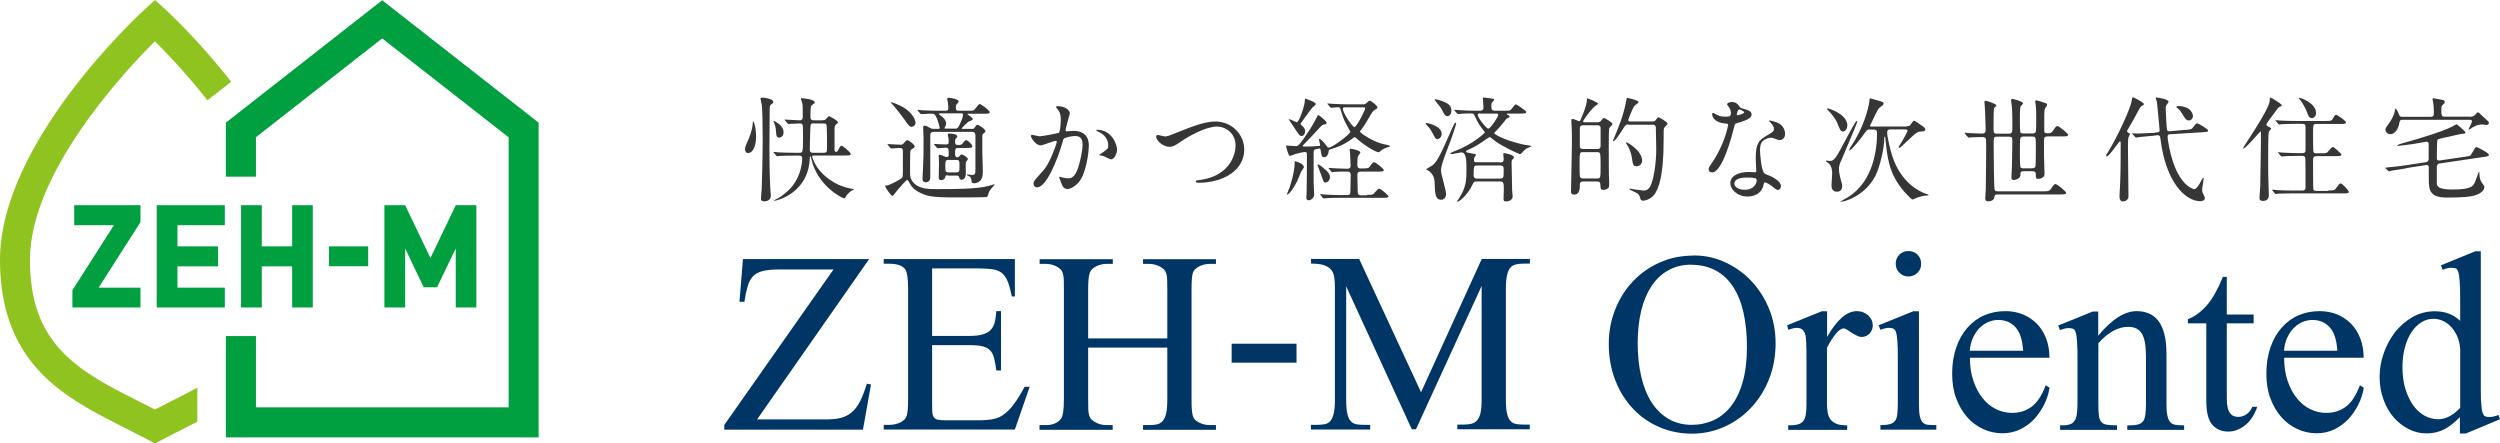 <svg width="530" height="94" viewBox="0 0 530 94" fill="none" xmlns="http://www.w3.org/2000/svg">
<g clip-path="url(#clip0_1124_4808)">
<path d="M36.083 85.167C35.011 85.69 33.938 86.24 32.838 86.818C31.71 86.24 30.583 85.662 29.483 85.112C23.267 81.975 17.382 79.003 13.146 74.518C8.498 69.647 6.353 63.456 6.353 55.09C6.353 36.681 26.182 15.382 32.838 8.751C35.313 11.2 39.576 15.658 43.976 21.271L49.009 17.336C42.134 8.53 35.588 2.477 35.011 1.954L32.865 0L30.72 1.954C29.455 3.109 0 30.242 0 55.09C0 65.052 2.805 72.867 8.553 78.92C13.559 84.204 20.214 87.561 26.65 90.808C28.218 91.606 29.813 92.404 31.38 93.23L32.865 94.028L34.351 93.23C35.863 92.431 37.431 91.633 38.971 90.863C39.934 90.395 40.869 89.9 41.831 89.405V82.195C39.989 83.186 38.063 84.176 36.083 85.167Z" fill="#8FC31F"/>
<path d="M81.021 0.055L47.881 26.004V37.451H54.261V29.086L81.021 8.145L107.836 29.113V86.35H54.261V71.243H47.881V92.734H114.189V26.004L81.021 0.055Z" fill="#00A040"/>
<path d="M29.785 43.505H15.731V47.743H24.146L15.346 61.529V65.189H29.785V60.979H20.901L20.929 60.952L29.785 47.083V43.505Z" fill="#00A040"/>
<path d="M61.936 43.505V52.228H55.5V43.505H51.1V65.189H55.5V56.466H61.936V65.189H66.308V43.505H61.936Z" fill="#00A040"/>
<path d="M47.661 47.743V43.505H33.223V65.189H47.661V60.979H37.623V56.466H46.231V52.228H37.623V47.743H47.661Z" fill="#00A040"/>
<path d="M78.052 52.228H69.746V56.438H78.052V52.228Z" fill="#00A040"/>
<path d="M96.617 43.505L91.254 54.705L85.891 43.505H81.49V65.189H85.891V52.669L89.823 60.897H92.656L96.617 52.669V65.189H100.989V43.505H96.617Z" fill="#00A040"/>
<path d="M184.24 54.953L160.505 88.909H175.329C176.456 88.909 177.474 88.799 178.299 88.579C179.152 88.359 179.894 87.974 180.554 87.423C181.214 86.873 181.792 86.103 182.314 85.112C182.809 84.121 183.305 82.883 183.772 81.342L184.652 81.507L182.947 91.083H153.547V90.093L176.704 57.127H165.18C163.723 57.127 162.568 57.236 161.688 57.457C160.808 57.677 160.12 58.062 159.625 58.585C159.13 59.108 158.745 59.823 158.497 60.704C158.25 61.584 158.002 62.685 157.81 63.978H156.765L157.507 54.925H184.212L184.24 54.953Z" fill="#003666"/>
<path d="M197.606 56.934V71.215H205.527C206.682 71.215 207.644 71.105 208.36 70.885C209.075 70.665 209.625 70.362 210.037 69.922C210.45 69.482 210.725 68.959 210.89 68.299C211.055 67.638 211.165 66.84 211.22 65.96H212.21V78.535H211.22C211.082 77.49 210.945 76.636 210.752 75.948C210.587 75.26 210.312 74.71 209.927 74.297C209.542 73.885 209.02 73.609 208.305 73.417C207.617 73.252 206.682 73.169 205.527 73.169H197.606V85.084C197.606 85.992 197.606 86.708 197.634 87.231C197.661 87.754 197.771 88.166 197.964 88.441C198.156 88.717 198.431 88.909 198.844 88.992C199.229 89.074 199.834 89.102 200.604 89.102H206.737C207.782 89.102 208.635 89.102 209.35 89.019C210.065 88.964 210.67 88.854 211.192 88.689C211.715 88.524 212.155 88.304 212.567 88.029C212.952 87.754 213.392 87.396 213.833 86.983C214.878 85.937 216.005 84.286 217.215 82.002H218.288L215.153 91.056H187.348V90.065H188.613C188.943 90.065 189.3 90.037 189.685 89.955C190.043 89.872 190.4 89.762 190.73 89.625C191.06 89.487 191.363 89.294 191.638 89.047C191.913 88.799 192.078 88.524 192.188 88.221C192.408 87.643 192.518 86.46 192.518 84.727V61.254C192.518 58.943 192.298 57.539 191.831 56.989C191.198 56.273 190.125 55.916 188.613 55.916H187.348V54.925H215.153V62.85H214.52C214.245 61.557 213.97 60.511 213.668 59.741C213.365 58.97 212.952 58.365 212.457 57.925C211.962 57.512 211.302 57.236 210.532 57.099C209.762 56.989 208.745 56.906 207.534 56.906H197.634L197.606 56.934Z" fill="#003666"/>
<path d="M230.69 71.738H247.467V61.392C247.467 60.539 247.467 59.851 247.439 59.3C247.439 58.75 247.357 58.31 247.247 57.98C247.137 57.649 246.999 57.374 246.779 57.154C246.559 56.934 246.312 56.769 246.009 56.576C245.267 56.163 244.469 55.943 243.589 55.943H242.324V54.953H257.78V55.943H256.515C256.185 55.943 255.8 55.971 255.415 56.053C255.03 56.136 254.673 56.246 254.343 56.411C254.012 56.576 253.71 56.769 253.435 57.017C253.16 57.264 252.995 57.539 252.885 57.842C252.692 58.392 252.61 59.576 252.61 61.392V84.699C252.61 85.552 252.61 86.24 252.665 86.763C252.692 87.286 252.775 87.726 252.857 88.084C252.94 88.414 253.077 88.689 253.27 88.909C253.462 89.129 253.71 89.295 254.04 89.487C254.783 89.9 255.608 90.12 256.515 90.12H257.78V91.111H242.324V90.12H243.589C244.194 90.12 244.744 90.065 245.212 89.983C245.679 89.9 246.092 89.652 246.449 89.295C246.779 88.937 247.054 88.386 247.219 87.671C247.384 86.956 247.467 85.965 247.467 84.699V73.692H230.69V84.699C230.69 85.552 230.69 86.24 230.718 86.763C230.718 87.286 230.8 87.726 230.91 88.084C231.02 88.414 231.158 88.689 231.378 88.909C231.598 89.129 231.845 89.295 232.148 89.487C232.891 89.9 233.688 90.12 234.568 90.12H235.888V91.111H220.377V90.12H221.697C223.155 90.12 224.227 89.68 224.915 88.799C225.327 88.276 225.547 86.9 225.547 84.699V61.392C225.547 60.511 225.547 59.796 225.52 59.273C225.492 58.75 225.437 58.282 225.327 57.952C225.217 57.622 225.08 57.347 224.887 57.154C224.695 56.961 224.447 56.769 224.145 56.576C223.402 56.163 222.605 55.943 221.725 55.943H220.404V54.953H235.916V55.943H234.596C234.266 55.943 233.936 55.971 233.551 56.053C233.166 56.136 232.808 56.246 232.478 56.411C232.148 56.576 231.845 56.769 231.57 57.017C231.295 57.264 231.13 57.539 231.02 57.842C230.8 58.475 230.69 59.658 230.69 61.392V71.738Z" fill="#003666"/>
<path d="M261.109 72.867H274.861V76.884H261.109V72.867Z" fill="#003666"/>
<path d="M299.337 91.083L285.393 60.704V84.837C285.393 86.075 285.475 87.066 285.64 87.753C285.805 88.441 286.053 88.992 286.383 89.322C286.713 89.652 287.125 89.872 287.593 89.955C288.061 90.037 288.611 90.065 289.216 90.065H290.481V91.055H277.912V90.065H279.177C279.81 90.065 280.36 90.01 280.855 89.927C281.322 89.845 281.735 89.597 282.037 89.239C282.34 88.882 282.588 88.359 282.753 87.643C282.918 86.955 283 85.992 283 84.809V61.199C283 60.346 282.973 59.603 282.89 58.943C282.808 58.282 282.615 57.732 282.285 57.291C281.955 56.851 281.46 56.493 280.772 56.246C280.085 55.998 279.15 55.888 277.94 55.888V54.898H288.143L301.262 83.158L314.133 54.898H324.336V55.888H323.099C322.439 55.888 321.861 55.943 321.394 56.053C320.926 56.163 320.513 56.383 320.211 56.741C319.881 57.099 319.661 57.622 319.496 58.337C319.331 59.053 319.248 59.988 319.248 61.172V84.781C319.248 86.02 319.331 87.01 319.496 87.698C319.661 88.386 319.908 88.937 320.238 89.267C320.568 89.597 320.981 89.817 321.448 89.9C321.916 89.982 322.466 90.01 323.071 90.01H324.309V91.001H308.962V90.01H310.228C310.86 90.01 311.41 89.955 311.905 89.845C312.373 89.735 312.785 89.515 313.115 89.157C313.445 88.799 313.693 88.276 313.858 87.588C314.023 86.9 314.105 85.965 314.105 84.754V60.621L300.189 91.001H299.282L299.337 91.083Z" fill="#003666"/>
<path d="M359.1 54.154C361.41 54.154 363.611 54.622 365.701 55.586C367.791 56.549 369.634 57.842 371.229 59.52C372.824 61.199 374.089 63.153 375.024 65.437C375.959 67.693 376.427 70.17 376.427 72.811C376.427 75.453 375.959 78.067 375.024 80.406C374.089 82.745 372.824 84.754 371.201 86.46C369.606 88.166 367.708 89.515 365.563 90.478C363.418 91.441 361.108 91.936 358.66 91.936C356.212 91.936 353.902 91.468 351.757 90.533C349.612 89.597 347.742 88.304 346.174 86.625C344.606 84.947 343.341 82.938 342.434 80.599C341.526 78.26 341.059 75.701 341.059 72.894C341.059 70.307 341.526 67.858 342.434 65.574C343.341 63.29 344.606 61.309 346.202 59.63C347.797 57.952 349.694 56.604 351.895 55.641C354.095 54.65 356.487 54.182 359.1 54.182V54.154ZM358.578 56.108C356.763 56.108 355.14 56.493 353.71 57.291C352.28 58.062 351.097 59.19 350.134 60.621C349.172 62.08 348.429 63.813 347.934 65.877C347.439 67.941 347.192 70.252 347.192 72.811C347.192 75.371 347.439 77.682 347.934 79.801C348.429 81.92 349.144 83.736 350.107 85.249C351.069 86.763 352.28 87.946 353.71 88.799C355.14 89.625 356.79 90.065 358.633 90.065C360.31 90.065 361.85 89.735 363.253 89.102C364.656 88.469 365.893 87.478 366.966 86.13C368.011 84.782 368.864 83.076 369.441 81.012C370.046 78.92 370.349 76.444 370.349 73.554C370.349 70.83 370.101 68.381 369.606 66.207C369.111 64.061 368.369 62.217 367.378 60.731C366.388 59.245 365.151 58.09 363.693 57.319C362.236 56.549 360.53 56.136 358.578 56.136V56.108Z" fill="#003666"/>
<path d="M387.346 65.96V71.436C389.408 67.776 391.526 65.96 393.671 65.96C394.139 65.96 394.579 66.042 394.991 66.207C395.404 66.373 395.762 66.593 396.064 66.868C396.367 67.143 396.614 67.473 396.779 67.831C396.944 68.189 397.027 68.574 397.027 68.959C397.027 69.647 396.807 70.225 396.339 70.72C395.872 71.188 395.321 71.436 394.689 71.436C394.386 71.436 394.056 71.353 393.671 71.16C393.286 70.968 392.901 70.775 392.544 70.528C392.186 70.28 391.856 70.087 391.554 69.895C391.251 69.702 391.031 69.62 390.866 69.62C390.399 69.62 389.821 70.005 389.188 70.775C388.556 71.546 387.923 72.536 387.318 73.72V85.442C387.318 86.158 387.373 86.818 387.456 87.396C387.538 87.974 387.731 88.469 388.033 88.882C388.336 89.295 388.748 89.597 389.326 89.845C389.903 90.093 390.646 90.175 391.609 90.175V91.138H379.095V90.175C379.893 90.175 380.525 90.12 381.02 90.01C381.515 89.9 381.9 89.68 382.203 89.377C382.505 89.047 382.698 88.607 382.808 88.001C382.918 87.396 382.973 86.625 382.973 85.635V76.169C382.973 74.738 382.973 73.61 382.918 72.784C382.89 71.959 382.835 71.408 382.78 71.106C382.505 70.032 381.928 69.51 380.993 69.51C380.69 69.51 380.415 69.537 380.113 69.62C379.81 69.675 379.48 69.785 379.123 69.922L378.875 68.959L386.218 65.987H387.346V65.96Z" fill="#003666"/>
<path d="M406.817 65.96V85.552C406.817 86.708 406.872 87.616 407.009 88.249C407.147 88.882 407.367 89.322 407.67 89.597C407.972 89.872 408.357 90.037 408.825 90.065C409.292 90.093 409.842 90.12 410.502 90.12V91.083H398.649V90.12C399.474 90.12 400.134 90.065 400.601 89.927C401.096 89.817 401.481 89.57 401.729 89.24C402.004 88.909 402.169 88.414 402.224 87.836C402.279 87.231 402.334 86.488 402.334 85.552V76.169C402.334 74.628 402.334 73.417 402.252 72.509C402.197 71.601 402.114 70.94 401.977 70.5C401.839 70.06 401.646 69.785 401.399 69.674C401.151 69.564 400.821 69.509 400.436 69.509C400.161 69.509 399.886 69.537 399.611 69.62C399.336 69.674 399.006 69.785 398.649 69.922L398.264 68.959L405.607 65.987H406.789L406.817 65.96ZM404.589 53.219C405.359 53.219 405.992 53.467 406.514 53.989C407.037 54.512 407.284 55.145 407.284 55.916C407.284 56.686 407.037 57.292 406.514 57.814C405.992 58.337 405.359 58.612 404.589 58.612C403.819 58.612 403.187 58.337 402.664 57.814C402.142 57.292 401.894 56.659 401.894 55.916C401.894 55.173 402.142 54.512 402.664 53.989C403.187 53.467 403.819 53.219 404.589 53.219Z" fill="#003666"/>
<path d="M417.625 75.866C417.625 77.71 417.873 79.333 418.368 80.764C418.863 82.195 419.495 83.406 420.321 84.424C421.118 85.442 422.081 86.213 423.153 86.736C424.226 87.258 425.353 87.534 426.564 87.534C428.159 87.534 429.534 87.093 430.716 86.213C431.899 85.332 432.889 83.819 433.687 81.672L434.512 82.195C434.319 83.378 433.962 84.562 433.384 85.717C432.807 86.873 432.119 87.891 431.266 88.827C430.414 89.735 429.396 90.478 428.269 91.028C427.114 91.579 425.876 91.854 424.528 91.854C423.071 91.854 421.696 91.551 420.403 90.946C419.11 90.34 417.983 89.515 417.02 88.414C416.058 87.313 415.288 85.993 414.71 84.451C414.132 82.91 413.857 81.149 413.857 79.223C413.857 77.132 414.16 75.261 414.738 73.61C415.315 71.959 416.113 70.583 417.13 69.427C418.148 68.299 419.33 67.418 420.678 66.84C422.026 66.262 423.511 65.96 425.106 65.96C426.454 65.96 427.691 66.18 428.846 66.648C429.974 67.115 430.964 67.776 431.817 68.629C432.642 69.482 433.302 70.528 433.769 71.738C434.237 72.949 434.484 74.325 434.484 75.838H417.625V75.866ZM417.625 74.353H428.901C428.764 72.096 428.241 70.445 427.306 69.399C426.371 68.354 425.133 67.831 423.621 67.831C422.906 67.831 422.218 67.969 421.503 68.271C420.816 68.574 420.21 68.987 419.66 69.537C419.11 70.087 418.67 70.775 418.285 71.573C417.9 72.371 417.68 73.307 417.598 74.325L417.625 74.353Z" fill="#003666"/>
<path d="M444.854 71.133C447.687 67.693 450.409 65.96 452.995 65.96C453.902 65.96 454.727 66.125 455.497 66.427C456.267 66.73 456.928 67.225 457.505 67.941C458.083 68.656 458.523 69.592 458.825 70.775C459.155 71.959 459.293 73.417 459.293 75.178V85.607C459.293 86.68 459.348 87.506 459.485 88.111C459.623 88.717 459.815 89.184 460.09 89.487C460.365 89.79 460.75 89.983 461.218 90.065C461.685 90.148 462.29 90.175 463.033 90.175V91.138H450.987V90.175H451.454C452.252 90.175 452.885 90.093 453.352 89.955C453.82 89.817 454.15 89.57 454.397 89.212C454.645 88.854 454.755 88.386 454.837 87.809C454.892 87.203 454.947 86.488 454.947 85.607V75.618C454.947 73.362 454.672 71.738 454.095 70.775C453.517 69.785 452.555 69.289 451.179 69.289C449.034 69.289 446.917 70.445 444.854 72.757V85.607C444.854 86.653 444.881 87.451 444.964 88.056C445.019 88.662 445.184 89.102 445.459 89.432C445.734 89.762 446.119 89.955 446.642 90.038C447.164 90.12 447.907 90.175 448.814 90.175V91.138H436.741V90.175H437.263C437.896 90.175 438.418 90.093 438.831 89.955C439.243 89.817 439.573 89.57 439.793 89.212C440.041 88.882 440.206 88.386 440.288 87.809C440.371 87.203 440.426 86.488 440.426 85.607V76.582C440.426 74.82 440.426 73.472 440.344 72.536C440.288 71.573 440.178 70.885 440.041 70.445C439.903 70.005 439.683 69.757 439.436 69.675C439.188 69.592 438.858 69.564 438.501 69.564C438.226 69.564 437.951 69.592 437.676 69.675C437.401 69.73 437.071 69.84 436.713 69.977L436.328 69.014L443.671 66.042H444.826V71.216L444.854 71.133Z" fill="#003666"/>
<path d="M472.081 58.695V66.675H477.774V68.546H472.081V84.369C472.081 85.167 472.136 85.827 472.246 86.35C472.356 86.873 472.548 87.286 472.768 87.588C472.988 87.891 473.263 88.084 473.538 88.194C473.841 88.304 474.144 88.386 474.501 88.386C475.106 88.386 475.684 88.194 476.234 87.836C476.784 87.478 477.196 86.928 477.499 86.24H478.544C477.939 88.001 477.059 89.295 475.931 90.175C474.804 91.056 473.621 91.496 472.383 91.496C470.981 91.496 469.853 91.001 469.001 90.038C468.148 89.047 467.735 87.368 467.735 84.974V68.546H463.83V67.666C465.343 67.088 466.69 66.07 467.9 64.666C469.111 63.263 470.211 61.254 471.256 58.695H472.081Z" fill="#003666"/>
<path d="M484.237 75.866C484.237 77.71 484.484 79.333 484.979 80.764C485.474 82.195 486.107 83.406 486.932 84.424C487.729 85.442 488.692 86.213 489.765 86.736C490.837 87.258 491.965 87.534 493.175 87.534C494.77 87.534 496.145 87.093 497.328 86.213C498.51 85.332 499.5 83.819 500.298 81.672L501.123 82.195C500.931 83.378 500.573 84.562 499.996 85.717C499.418 86.873 498.73 87.891 497.878 88.827C497.025 89.735 496.008 90.478 494.88 91.028C493.725 91.579 492.487 91.854 491.14 91.854C489.682 91.854 488.307 91.551 487.014 90.946C485.722 90.34 484.594 89.515 483.632 88.414C482.669 87.313 481.899 85.993 481.321 84.451C480.744 82.91 480.469 81.149 480.469 79.223C480.469 77.132 480.771 75.261 481.349 73.61C481.926 71.959 482.724 70.583 483.742 69.427C484.759 68.299 485.942 67.418 487.289 66.84C488.637 66.262 490.122 65.96 491.717 65.96C493.065 65.96 494.302 66.18 495.458 66.648C496.585 67.115 497.575 67.776 498.428 68.629C499.253 69.482 499.913 70.528 500.381 71.738C500.848 72.949 501.096 74.325 501.096 75.838H484.237V75.866ZM484.237 74.353H495.513C495.375 72.096 494.853 70.445 493.917 69.399C492.982 68.354 491.745 67.831 490.232 67.831C489.517 67.831 488.829 67.969 488.114 68.271C487.427 68.574 486.822 68.987 486.272 69.537C485.722 70.087 485.282 70.775 484.897 71.573C484.512 72.371 484.292 73.307 484.209 74.325L484.237 74.353Z" fill="#003666"/>
<path d="M521.558 88.359C520.375 89.597 519.192 90.505 518.092 91.055C516.992 91.606 515.755 91.881 514.407 91.881C513.059 91.881 511.822 91.578 510.639 90.973C509.456 90.368 508.384 89.542 507.476 88.496C506.569 87.451 505.826 86.185 505.304 84.727C504.781 83.268 504.479 81.672 504.479 79.966C504.479 78.26 504.754 76.581 505.331 74.93C505.909 73.279 506.706 71.793 507.724 70.445C508.769 69.124 510.007 68.051 511.437 67.225C512.894 66.4 514.489 65.987 516.222 65.987C518.367 65.987 520.155 66.675 521.558 68.023V63.538C521.558 61.832 521.53 60.539 521.448 59.63C521.393 58.722 521.283 58.035 521.145 57.622C521.008 57.209 520.815 56.934 520.567 56.879C520.32 56.824 520.017 56.769 519.66 56.769C519.137 56.769 518.532 56.906 517.845 57.209L517.487 56.246L524.748 53.274H525.93V81.507C525.93 83.213 525.93 84.506 526.013 85.442C526.068 86.378 526.15 87.066 526.315 87.478C526.453 87.918 526.646 88.194 526.893 88.276C527.141 88.359 527.443 88.414 527.801 88.414C528.241 88.414 528.873 88.276 529.698 87.974L529.973 88.882L522.74 91.909H521.503V88.414L521.558 88.359ZM521.558 86.488V73.912C521.475 72.894 521.255 72.013 520.897 71.215C520.54 70.445 520.1 69.784 519.577 69.234C519.055 68.684 518.477 68.271 517.817 67.996C517.157 67.721 516.552 67.583 515.92 67.583C514.984 67.583 514.132 67.831 513.334 68.326C512.537 68.821 511.849 69.509 511.244 70.417C510.639 71.325 510.172 72.399 509.842 73.637C509.512 74.875 509.319 76.279 509.319 77.82C509.319 79.636 509.539 81.204 509.979 82.58C510.419 83.956 510.997 85.112 511.684 86.047C512.372 86.983 513.197 87.698 514.077 88.166C514.984 88.634 515.92 88.882 516.855 88.882C518.477 88.882 520.045 88.084 521.558 86.46V86.488Z" fill="#003666"/>
<path d="M158.58 32.443C158.195 32.443 157.947 32.085 157.947 31.673C157.947 31.205 158.112 30.792 158.607 29.719C158.772 29.306 159.597 27.435 159.597 25.839C159.597 25.756 159.597 25.729 159.68 25.729C159.735 25.729 160.285 26.582 160.285 29.113C160.285 30.544 159.79 32.443 158.58 32.443ZM163.118 31.342C163.118 32.443 163.118 37.451 163.338 40.451C163.338 40.616 163.42 41.304 163.42 41.441C163.42 42.322 162.76 42.68 162.045 42.68C161.33 42.68 161.303 42.322 161.33 42.019C161.33 41.524 161.44 40.643 161.468 40.231C161.495 39.818 161.688 33.654 161.688 29.554C161.688 27.407 161.633 22.84 161.495 22.179C161.495 21.986 161.22 21.078 161.22 20.968C161.22 20.748 161.468 20.693 161.66 20.693C162.155 20.693 163.943 20.996 163.943 21.601C163.943 21.739 163.833 21.904 163.558 22.096C163.31 22.262 163.173 22.399 163.173 23.005C163.173 24.16 163.118 30.159 163.118 31.315V31.342ZM174.366 25.481C174.586 25.481 174.834 25.481 175.054 25.316C175.164 25.206 175.576 24.628 175.741 24.628C175.851 24.628 177.639 25.536 177.639 25.949C177.639 26.059 177.639 26.059 177.281 26.362C176.924 26.664 176.951 26.94 176.924 27.187C176.924 27.82 176.924 30.875 176.924 31.59C176.924 31.893 176.924 32.196 177.226 32.196C177.529 32.196 177.694 31.893 177.722 31.755C178.052 31.122 178.162 30.902 178.409 30.902C178.657 30.902 180.362 32.278 180.362 32.663C180.362 32.966 179.867 32.966 179.069 32.966H172.469C172.469 32.966 172.166 32.966 172.166 33.159C172.166 33.351 172.496 34.149 172.771 34.672C173.844 36.708 175.659 38.002 176.841 38.69C178.574 39.708 180.582 40.066 180.912 40.066C180.967 40.066 181.022 40.066 181.022 40.148C181.022 40.231 180.912 40.258 180.857 40.258C180.637 40.313 179.619 41.001 179.289 41.744C179.179 41.937 179.097 42.047 178.959 42.047C178.657 42.047 173.266 39.515 171.974 33.571C171.864 33.186 171.864 33.159 171.781 33.159C171.671 33.159 171.671 33.269 171.671 33.599C171.368 41.056 164.493 42.57 164.19 42.57C164.19 42.57 164.108 42.57 164.108 42.514C164.108 42.432 164.218 42.404 164.218 42.404C165.263 41.937 166.253 41.194 167.106 40.396C170.076 37.644 170.076 33.654 170.076 33.626C170.076 32.993 169.663 32.993 169.388 32.993H168.343C167.381 32.993 165.758 32.993 165.29 33.048C165.18 33.048 164.85 33.131 164.768 33.131C164.713 33.131 164.658 33.076 164.575 32.993L164.08 32.416C164.08 32.416 163.97 32.306 163.97 32.278C163.97 32.223 164.025 32.196 164.053 32.196C164.218 32.196 164.96 32.306 165.125 32.306C165.813 32.361 167.546 32.388 168.453 32.388H169.443C170.131 32.388 170.241 32.388 170.241 29.526C170.241 28.838 170.241 26.664 170.158 26.499C170.021 26.169 169.663 26.169 169.526 26.169C169.168 26.169 167.381 26.279 167.133 26.279C167.051 26.279 167.023 26.197 166.913 26.114L166.446 25.564C166.446 25.564 166.336 25.454 166.336 25.426C166.336 25.344 166.391 25.344 166.418 25.344C166.858 25.344 169.031 25.509 169.498 25.509C170.186 25.509 170.186 25.096 170.186 24.573C170.186 22.564 170.186 22.344 170.076 21.849C170.076 21.739 169.801 21.133 169.801 20.968C169.801 20.803 169.966 20.831 170.103 20.831C170.323 20.831 172.744 21.051 172.744 21.739C172.744 21.876 172.056 22.289 171.974 22.427C171.809 22.647 171.809 24.463 171.809 24.848C171.809 25.316 172.001 25.509 172.524 25.509H174.311L174.366 25.481ZM165.18 29.169C164.575 29.169 164.575 28.728 164.493 27.655C164.493 27.16 164.273 26.334 164.025 25.811C164.025 25.811 163.97 25.701 163.97 25.674C163.97 25.646 163.97 25.619 164.025 25.619C164.135 25.619 166.116 26.527 166.116 28.04C166.116 28.701 165.703 29.169 165.153 29.169H165.18ZM172.551 26.142C172.331 26.142 171.974 26.142 171.864 26.444C171.754 26.72 171.671 31.535 171.671 31.728C171.671 32.388 172.111 32.388 172.414 32.388H174.586C175.329 32.388 175.329 32.168 175.329 31.177C175.329 30.544 175.329 26.72 175.219 26.472C175.109 26.169 174.751 26.169 174.531 26.169H172.524L172.551 26.142Z" fill="#373637"/>
<path d="M188.255 30.765C188.255 30.765 188.145 30.654 188.145 30.599C188.145 30.544 188.2 30.544 188.228 30.544C188.53 30.544 190.51 30.682 190.951 30.682C191.281 30.682 191.446 30.544 191.638 30.324C191.968 29.912 192.133 29.719 192.381 29.719C192.656 29.719 193.921 30.654 193.921 31.04C193.921 31.205 193.783 31.343 193.701 31.37C193.206 31.673 193.096 31.755 193.013 31.948C192.931 32.141 192.931 35.91 192.931 36.378C192.931 37.039 192.931 37.617 193.288 38.222C194.388 40.093 196.891 40.093 198.376 40.093C202.172 40.093 207.067 40.093 209.652 39.405C209.817 39.35 210.642 39.075 210.752 39.075C210.752 39.075 210.835 39.075 210.835 39.157C210.835 39.24 210.835 39.24 210.56 39.488C210.175 39.928 209.652 40.561 209.57 40.974C209.432 41.469 209.377 41.662 209.212 41.744C209.02 41.854 203.904 41.854 203.492 41.854C199.779 41.854 197.551 41.854 195.956 41.249C194.058 40.561 193.316 39.625 193.068 39.212C192.958 39.02 192.491 38.139 192.326 38.139C192.106 38.139 190.455 40.038 189.905 40.754C189.383 41.441 189.328 41.524 189.218 41.524C188.86 41.524 187.678 39.763 187.678 39.488C187.678 39.295 187.788 39.295 188.173 39.295C188.365 39.295 191.061 38.057 191.308 37.589C191.418 37.424 191.418 36.901 191.418 32.168C191.418 31.37 191.116 31.37 190.51 31.37C190.29 31.37 189.08 31.48 188.943 31.48C188.833 31.48 188.833 31.398 188.723 31.315L188.255 30.765ZM194.086 26.004C194.086 26.554 193.673 26.885 193.261 26.885C192.821 26.885 192.738 26.747 191.748 25.344C191.308 24.711 189.713 22.674 189.465 22.427C189.273 22.207 189.108 22.014 188.86 21.766C188.86 21.711 188.943 21.684 188.97 21.684C189.19 21.684 190.345 22.152 190.731 22.344C193.618 23.72 194.086 25.591 194.086 26.032V26.004ZM197.991 27.958C197.716 27.958 197.221 27.958 197.221 28.646V37.424C197.221 37.892 197.166 38.635 196.231 38.635C195.571 38.635 195.571 38.057 195.571 37.782C195.571 37.451 195.681 35.883 195.681 35.58C195.791 33.131 195.791 33.076 195.791 29.224C195.791 28.866 195.708 27.325 195.708 27.022C195.708 26.802 195.763 26.637 196.011 26.637C196.259 26.637 196.506 26.747 197.249 27.16C197.551 27.325 197.744 27.325 197.964 27.325H198.926C198.926 27.325 199.229 27.325 199.229 27.132C199.229 26.995 198.816 25.509 198.596 25.041C198.156 24.133 198.074 24.105 197.496 24.105C197.414 24.105 196.259 24.105 195.626 24.188C195.571 24.188 195.323 24.188 195.296 24.188C195.213 24.188 195.131 24.105 195.076 24.05L194.608 23.5C194.608 23.5 194.498 23.39 194.498 23.335C194.498 23.335 194.498 23.28 194.581 23.28C194.746 23.28 195.488 23.362 195.653 23.39C196.836 23.445 197.854 23.473 198.981 23.473H200.411C200.604 23.473 201.044 23.473 201.044 22.95C201.044 22.757 200.989 22.041 200.934 21.656C200.934 21.546 200.796 21.106 200.796 20.996C200.796 20.858 200.906 20.721 201.099 20.721C201.264 20.721 203.217 20.941 203.217 21.491C203.217 21.656 203.217 21.684 202.914 21.986C202.749 22.152 202.639 22.344 202.639 22.785C202.639 23.417 202.832 23.473 203.327 23.473H205.224C206.324 23.473 206.434 23.473 206.764 23.032C207.452 22.152 207.507 22.069 207.727 22.069C208.002 22.069 209.817 23.39 209.817 23.775C209.817 24.105 209.432 24.105 208.717 24.105H205.417C205.224 24.105 205.114 24.105 205.114 24.215C205.114 24.298 205.417 24.436 205.582 24.573C205.912 24.821 206.214 25.013 206.214 25.289C206.214 25.454 206.132 25.481 205.582 25.674C205.114 25.811 203.877 27.16 203.877 27.215C203.877 27.325 204.014 27.325 204.124 27.325H206.022C206.297 27.325 206.434 27.325 206.599 27.077C206.957 26.582 207.039 26.444 207.204 26.444C207.452 26.444 208.91 27.352 208.91 27.82C208.91 28.013 208.827 28.068 208.47 28.316C208.305 28.426 208.25 28.646 208.25 29.031V32.113C208.25 32.801 208.36 35.718 208.36 36.296C208.36 37.562 208.112 38.029 207.755 38.359C207.617 38.469 207.149 38.855 206.572 38.855C205.994 38.855 205.967 38.635 205.967 38.304C205.967 37.782 205.609 37.451 205.527 37.396C205.417 37.341 204.977 37.149 204.977 37.094C204.977 36.984 205.087 36.984 205.114 36.984C205.252 36.984 205.884 37.094 206.022 37.094C206.792 37.094 206.792 36.791 206.792 35.635C206.792 34.535 206.792 29.747 206.792 28.756C206.792 27.958 206.297 27.958 206.077 27.958H197.991ZM200.906 37.149C200.521 37.149 200.466 37.231 200.411 37.506C200.301 38.002 199.889 38.194 199.504 38.194C199.064 38.194 199.009 37.837 199.009 37.562C199.009 37.259 199.064 35.112 199.064 34.672C199.064 34.452 199.009 33.351 199.009 33.104C199.009 32.993 199.009 32.801 199.311 32.801C199.504 32.801 200.411 33.296 200.659 33.296C201.044 33.296 201.126 33.104 201.126 32.801C201.126 31.48 201.126 31.315 200.439 31.315C200.191 31.315 199.009 31.425 198.816 31.425C198.734 31.425 198.706 31.37 198.596 31.287L198.129 30.737C198.129 30.737 198.019 30.627 198.019 30.572C198.019 30.517 198.074 30.517 198.101 30.517C198.431 30.517 200.136 30.627 200.494 30.627C201.071 30.627 201.126 30.407 201.126 30.132C201.126 29.774 201.126 29.389 201.016 28.976C201.016 28.756 200.906 28.563 200.906 28.481C200.906 28.343 200.989 28.316 201.291 28.316C201.291 28.316 202.942 28.316 202.942 28.921C202.942 29.086 202.832 29.196 202.639 29.361C202.502 29.471 202.474 29.857 202.474 30.049C202.474 30.627 202.612 30.737 203.272 30.737C203.767 30.737 203.932 30.627 204.179 30.269C204.482 29.857 204.674 29.719 204.839 29.719C205.114 29.719 206.132 30.599 206.132 31.012C206.132 31.315 205.939 31.37 204.757 31.37H203.272C202.474 31.37 202.474 31.48 202.474 32.773C202.474 33.021 202.584 33.351 202.969 33.351C203.217 33.351 203.327 33.186 203.409 33.104C203.657 32.801 203.684 32.746 203.877 32.746C204.179 32.746 205.197 33.406 205.197 33.736C205.197 33.847 204.784 34.287 204.757 34.424C204.702 34.727 204.757 36.571 204.757 36.791C204.757 38.112 203.904 38.112 203.849 38.112C203.547 38.112 203.409 37.892 203.354 37.644C203.244 37.259 203.189 37.231 202.777 37.231H200.906V37.149ZM199.449 24.05C199.201 24.05 199.036 24.05 199.036 24.16C199.036 24.243 199.091 24.27 199.476 24.546C199.971 24.876 200.576 25.536 200.576 26.142C200.576 26.444 200.466 26.665 200.411 26.83C200.411 26.885 200.219 27.105 200.219 27.132C200.219 27.27 200.411 27.27 200.494 27.27H202.502C202.887 27.27 202.997 27.27 203.409 26.499C203.547 26.224 204.152 24.986 204.152 24.353C204.152 24.05 204.042 24.023 203.657 24.023H199.449V24.05ZM201.099 33.902C200.411 33.902 200.411 34.149 200.411 35.305C200.411 36.268 200.411 36.543 201.099 36.543H202.749C203.409 36.543 203.409 36.296 203.409 35.167C203.409 34.177 203.409 33.902 202.749 33.902H201.099Z" fill="#373637"/>
<path d="M218.563 28.756C218.563 28.756 218.673 28.563 218.783 28.563C218.865 28.563 220.103 28.893 220.378 28.893C221.065 28.893 224.393 28.205 224.448 28.178C224.861 27.875 224.888 25.454 224.888 25.316C224.888 24.683 224.833 23.968 224.283 23.252C223.926 22.812 223.871 22.757 223.871 22.702C223.871 22.537 224.173 22.509 224.256 22.509C225.878 22.509 226.813 23.417 226.813 24.05C226.813 24.105 225.906 27.16 225.906 27.628C225.906 27.765 226.016 27.848 226.181 27.848C226.291 27.848 227.418 27.738 227.611 27.738C229.426 27.738 230.829 28.618 230.829 30.82C230.829 32.718 230.141 36.901 228.739 38.58C228.051 39.377 227.088 40.066 226.263 40.066C225.356 40.066 225.108 39.157 224.833 38.387C224.778 38.277 224.531 37.644 224.531 37.589C224.531 37.506 224.586 37.479 224.641 37.479C224.751 37.479 225.163 37.616 225.246 37.644C225.741 37.754 226.208 37.809 226.483 37.809C227.171 37.809 228.079 37.479 228.766 34.865C229.041 33.901 229.509 31.948 229.509 30.654C229.509 28.948 228.546 28.838 227.831 28.838C227.061 28.838 225.686 29.196 225.521 29.416C225.411 29.526 225.411 29.636 225.163 30.462C224.201 33.764 221.863 39.708 219.883 39.708C219.36 39.708 219.113 39.377 219.113 38.937C219.113 38.442 219.278 38.249 220.735 36.653C221.395 35.938 222.413 34.81 223.706 31.177C223.816 30.93 224.036 30.214 224.036 30.049C224.036 29.966 224.036 29.857 223.871 29.857C223.348 29.857 221.093 30.82 220.598 30.82C219.663 30.82 218.535 29.306 218.535 28.756H218.563ZM235.449 33.764C235.202 33.764 234.102 33.103 233.799 33.048C233.689 32.993 233.029 32.938 233.029 32.883C233.029 32.746 233.827 32.333 233.964 32.196C234.872 31.508 234.954 31.453 234.954 30.792C234.954 30.379 234.789 28.811 233.001 28.013C232.809 27.903 232.424 27.738 232.424 27.655C232.424 27.517 232.534 27.517 232.589 27.517C235.669 27.517 236.824 30.572 236.824 31.81C236.824 32.113 236.467 33.791 235.449 33.791V33.764Z" fill="#373637"/>
<path d="M245.104 29.003C245.104 28.728 245.241 28.618 245.461 28.618C245.709 28.618 246.726 28.921 246.946 28.921C247.551 28.921 247.854 28.783 250.852 27.573C252.007 27.105 255.334 25.756 257.617 25.756C261.165 25.756 263.778 28.508 263.778 31.728C263.778 36.13 259.295 38.745 254.097 38.745C253.877 38.745 253.519 38.745 253.519 38.442C253.519 38.249 253.629 38.249 254.509 38.139C260.477 37.286 261.935 33.048 261.935 30.875C261.935 28.068 259.652 26.829 258.03 26.829C255.747 26.829 252.282 28.673 250.164 30.132C248.954 30.985 248.596 31.122 247.936 31.122C246.479 31.122 245.131 29.746 245.131 29.031L245.104 29.003Z" fill="#373637"/>
<path d="M288.639 22.124C289.299 22.124 289.437 22.124 289.684 21.849C290.179 21.409 290.207 21.354 290.372 21.354C290.674 21.354 292.022 22.372 292.022 22.812C292.022 22.922 291.829 23.087 291.444 23.307C291.032 23.527 290.949 23.693 289.959 25.399C289.574 26.087 289.052 26.94 288.447 27.655C288.364 27.765 288.337 27.793 288.337 27.903C288.337 28.233 290.977 29.912 292.764 30.407C293.149 30.517 293.92 30.71 294.14 30.737C294.387 30.792 294.635 30.82 294.635 31.012C294.635 31.122 294.635 31.122 294.277 31.205C293.782 31.315 293.425 31.508 293.039 31.728C292.929 31.81 292.434 32.278 292.324 32.278C291.719 32.278 289.739 31.177 287.759 29.499C287.649 29.389 287.264 29.058 287.209 29.058C287.154 29.058 286.686 29.389 286.576 29.471C284.679 30.847 283.386 31.26 282.011 31.645C281.708 31.755 281.681 31.948 281.653 32.223C281.598 32.718 281.323 33.324 280.691 33.324C280.196 33.324 280.141 32.938 280.003 31.975C279.948 31.618 279.921 31.48 279.728 31.48C279.618 31.48 278.876 31.645 278.766 31.7C278.518 31.81 278.491 32.03 278.491 32.278V38.58C278.491 39.02 278.601 40.864 278.601 41.249C278.601 42.074 277.776 42.46 277.473 42.46C276.978 42.46 276.951 42.157 276.951 41.909C276.951 41.717 277.006 40.836 277.006 40.671C277.061 39.46 277.061 34.177 277.061 32.746C277.061 32.443 277.061 32.223 276.648 32.223C276.29 32.223 274.888 32.553 274.75 32.608C274.53 32.691 273.65 33.049 273.458 33.049C273.1 33.049 272.66 31.067 272.66 31.012C272.66 30.93 272.66 30.847 272.77 30.847C272.99 30.847 274.365 30.985 274.64 30.985C275.19 30.985 275.383 30.985 277.803 27.27C278.326 26.472 279.096 24.986 279.206 24.766C279.343 24.463 279.398 24.408 279.481 24.408C279.673 24.408 281.241 25.674 281.241 26.032C281.241 26.307 281.076 26.334 280.553 26.417C280.416 26.472 280.251 26.527 279.811 27.022C278.326 28.646 277.336 29.691 276.511 30.517C276.208 30.82 276.18 30.847 276.18 30.957C276.18 31.067 276.263 31.067 276.538 31.067C276.786 31.067 278.436 31.067 279.371 30.957C279.673 30.957 279.866 30.957 279.866 30.737C279.866 30.654 279.618 29.609 279.618 29.526C279.618 29.526 279.618 29.444 279.728 29.444C279.948 29.444 280.636 30.104 281.131 30.792C281.433 31.26 281.488 31.288 281.708 31.288C282.506 31.288 286.274 28.398 286.274 27.93C286.274 27.93 285.586 26.692 285.476 26.472C284.789 25.151 284.624 24.656 284.184 23.115C284.074 22.812 283.936 22.73 283.634 22.73C283.414 22.73 282.369 22.84 282.204 22.84C282.121 22.84 282.094 22.785 281.983 22.702L281.516 22.152C281.516 22.152 281.406 22.041 281.406 21.986C281.406 21.931 281.406 21.931 281.488 21.931C281.653 21.931 282.396 22.014 282.561 22.014C283.744 22.069 284.761 22.124 285.889 22.124H288.694H288.639ZM276.455 35.36C276.455 35.553 275.933 36.241 275.85 36.378C275.685 36.681 275.163 38.112 274.998 38.414C273.843 40.699 273.045 41.249 272.908 41.249C272.825 41.249 272.825 41.249 272.825 41.166C272.825 41.056 273.293 40.066 273.348 39.873C273.54 39.295 274.475 36.571 274.475 34.425C274.475 34.314 274.42 34.177 274.475 34.177C274.668 34.177 275.273 34.425 275.493 34.507C275.878 34.672 276.4 35.002 276.4 35.36H276.455ZM276.208 26.83C276.373 26.967 276.703 27.325 276.703 27.793C276.703 28.288 276.4 28.838 275.933 28.838C275.52 28.838 275.355 28.563 274.008 26.499C273.898 26.307 273.21 25.371 273.21 25.316V25.261C273.513 25.261 274.833 25.922 274.943 25.922C275.383 25.922 276.621 22.399 276.621 21.381C276.621 21.023 276.621 20.913 276.731 20.913C276.731 20.913 278.958 21.601 278.958 22.069C278.958 22.234 278.353 22.674 278.243 22.785C277.831 23.225 276.263 25.454 275.96 25.866C275.85 26.004 275.658 26.197 275.768 26.417C275.933 26.527 276.18 26.775 276.235 26.83H276.208ZM281.956 37.589C281.956 38.194 281.433 38.69 281.021 38.69C280.636 38.69 280.581 38.552 280.113 37.149C280.003 36.819 279.316 35.057 279.316 35.002C279.316 34.947 279.316 34.865 279.426 34.865C279.728 34.865 280.443 35.498 280.746 35.773C281.406 36.296 281.956 36.846 281.956 37.644V37.589ZM289.877 41.304C290.949 41.304 291.059 41.304 291.389 40.891C292.077 40.121 292.132 40.011 292.407 40.011C292.709 40.011 294.36 41.359 294.36 41.662C294.36 41.937 293.892 41.937 293.094 41.937H284.211C283.634 41.937 282.011 41.937 281.158 42.019C281.076 42.019 280.718 42.074 280.663 42.074C280.553 42.074 280.498 41.992 280.443 41.937L279.976 41.386C279.976 41.386 279.866 41.276 279.866 41.221C279.866 41.166 279.948 41.166 279.976 41.166C280.113 41.166 280.883 41.249 281.048 41.249C281.736 41.304 282.974 41.359 284.349 41.359H285.559C285.751 41.359 286.246 41.359 286.274 40.864C286.274 40.726 286.356 37.617 286.356 37.094C286.356 36.378 285.861 36.378 285.641 36.378C284.431 36.378 283.386 36.378 282.946 36.433C282.864 36.433 282.506 36.516 282.451 36.516C282.396 36.516 282.341 36.461 282.231 36.351L281.763 35.8C281.763 35.8 281.653 35.69 281.653 35.663C281.653 35.608 281.708 35.58 281.736 35.58C281.846 35.58 282.479 35.663 282.616 35.663C282.781 35.663 284.734 35.773 285.641 35.773C285.971 35.773 286.329 35.718 286.329 35.085C286.329 34.892 286.274 33.461 286.219 32.636C286.219 32.526 286.136 31.893 286.136 31.728C286.136 31.618 286.136 31.535 286.301 31.535C286.466 31.535 288.392 31.838 288.392 32.361C288.392 32.498 287.952 32.993 287.897 33.104C287.759 33.406 287.759 34.259 287.759 35.002C287.759 35.36 287.842 35.718 288.474 35.718C288.969 35.718 289.959 35.718 290.179 35.553C290.344 35.415 291.004 34.369 291.279 34.369C291.582 34.369 293.37 35.745 293.37 36.075C293.37 36.378 292.874 36.378 292.104 36.378H288.502C288.062 36.378 287.759 36.488 287.759 37.066C287.759 37.562 287.842 40.423 287.842 40.726C287.842 41.414 288.337 41.414 288.557 41.414H289.822L289.877 41.304ZM285.036 22.757C284.871 22.757 284.679 22.812 284.679 23.032C284.679 23.94 286.686 26.94 287.154 26.94C287.567 26.94 289.409 23.445 289.409 22.977C289.409 22.757 289.327 22.757 288.749 22.757H285.064H285.036Z" fill="#373637"/>
<path d="M302.472 26.114C302.94 26.114 305.635 26.775 305.635 28.398C305.635 29.114 305.03 29.499 304.728 29.499C304.397 29.499 304.287 29.361 303.6 28.041C303.16 27.242 303.022 27.105 302.445 26.5C302.362 26.417 302.225 26.252 302.197 26.197C302.197 26.114 302.39 26.087 302.472 26.087V26.114ZM303.71 35.03C304.7 34.287 305.58 32.388 307.863 27.187C308 26.885 308.358 26.004 308.55 26.004C308.688 26.004 308.715 26.114 308.715 26.169C308.715 26.417 307.698 29.389 307.478 29.939C305.91 34.039 305.498 35.167 305.498 36.158C305.498 36.956 306.57 40.396 306.57 41.084C306.57 41.964 306.02 42.35 305.553 42.35C304.26 42.35 304.232 41.029 304.15 38.992C304.15 38.304 304.095 37.259 303.105 36.378C302.995 36.268 302.335 35.938 302.335 35.883C302.335 35.828 303.517 35.195 303.71 35.03ZM304.26 21.023C304.26 21.023 305.388 21.216 306.405 21.711C306.928 21.959 307.698 22.372 307.698 23.418C307.698 24.215 307.258 24.628 306.845 24.628C306.515 24.628 306.268 24.381 306.02 23.913C305.828 23.5 305.498 22.84 305.278 22.619C305.03 22.317 304.59 21.739 304.122 21.161C304.122 21.106 304.205 21.051 304.26 21.051V21.023ZM318.039 34.452C318.561 34.452 318.781 34.259 318.781 33.764C318.781 33.517 318.699 32.856 318.699 32.691C318.699 32.526 318.699 32.471 318.919 32.471C319.001 32.471 320.954 32.773 320.954 33.351C320.954 33.461 320.954 33.489 320.569 33.902C320.459 34.039 320.459 34.37 320.459 34.617C320.459 35.25 320.541 39.708 320.569 40.258C320.569 40.478 320.679 41.469 320.679 41.662C320.679 42.377 319.881 42.707 319.249 42.707C318.754 42.707 318.754 42.405 318.754 42.102C318.754 41.827 318.809 40.561 318.809 40.313C318.809 38.937 318.809 38.47 318.039 38.47H312.868C312.483 38.47 312.456 38.58 311.988 39.488C311.191 41.139 309.458 42.762 308.99 42.762C308.99 42.762 308.908 42.762 308.908 42.68C308.908 42.57 309.183 42.295 309.21 42.212C310.861 39.708 310.888 38.222 310.888 35.8C310.888 34.149 310.888 32.306 309.815 32.306C309.705 32.306 308 32.663 307.78 32.663C307.698 32.663 307.478 32.663 307.478 32.553C307.478 32.388 308.138 32.141 308.33 32.058C312.263 30.627 314.821 28.123 314.821 28.068C314.821 28.068 313.858 26.802 313.666 26.527C313.391 26.087 312.978 25.316 312.538 24.381C312.428 24.133 312.236 24.05 312.016 24.05C311.273 24.05 310.338 24.05 309.623 24.133C309.513 24.133 309.183 24.188 309.128 24.188C309.018 24.188 308.99 24.133 308.908 24.05L308.413 23.5C308.413 23.5 308.303 23.39 308.303 23.335C308.303 23.335 308.303 23.28 308.413 23.28C308.578 23.28 309.32 23.363 309.485 23.363C310.503 23.418 311.576 23.473 312.593 23.473H313.721C313.968 23.473 314.491 23.473 314.491 22.84C314.491 22.537 314.381 20.941 314.381 20.776C314.381 20.721 314.381 20.666 314.491 20.666C314.573 20.666 316.306 20.886 316.444 20.913C316.554 20.913 316.746 20.996 316.746 21.161C316.746 21.271 316.306 21.739 316.224 21.849C316.169 22.014 316.169 22.317 316.169 22.372C316.169 23.032 316.169 23.473 316.884 23.473H319.001C319.359 23.473 320.101 23.473 320.239 23.335C320.349 23.225 321.064 22.344 321.146 22.234C321.201 22.179 321.256 22.152 321.366 22.152C321.642 22.152 323.567 23.5 323.567 23.748C323.567 24.078 323.072 24.078 322.274 24.078H319.634C319.634 24.078 319.386 24.078 319.386 24.188C319.386 24.243 319.469 24.271 319.606 24.326C319.826 24.436 320.019 24.491 320.019 24.683C320.019 24.876 319.881 24.931 319.634 25.041C319.359 25.151 319.221 25.316 318.754 25.949C318.204 26.665 317.269 27.71 316.884 28.041C316.884 28.041 316.774 28.151 316.774 28.233C316.774 28.371 318.286 29.554 322.852 30.627C323.154 30.71 324.694 30.875 324.694 30.985C324.447 31.095 323.704 31.453 323.594 31.508C323.182 31.783 322.989 32.003 322.632 32.416C322.549 32.526 322.439 32.663 322.192 32.663C322.082 32.663 319.854 31.673 318.369 30.792C317.269 30.159 317.159 30.077 316.031 29.169C315.949 29.114 315.894 29.059 315.811 29.059C315.728 29.059 315.316 29.361 315.206 29.416C312.978 31.012 312.181 31.343 311.191 31.783C310.833 31.948 310.806 31.976 310.806 32.086C310.806 32.278 310.806 32.333 312.318 32.581C312.813 32.663 312.896 32.691 312.896 32.828C312.896 32.939 312.621 33.324 312.593 33.351C312.483 33.489 312.483 33.737 312.483 33.847C312.483 34.397 312.566 34.397 313.281 34.397H317.984L318.039 34.452ZM318.066 37.837C318.781 37.837 318.781 37.727 318.781 35.745C318.781 35.085 318.286 35.085 318.066 35.085H313.171C312.538 35.085 312.401 35.085 312.401 37.176C312.401 37.452 312.511 37.864 313.116 37.864H318.039L318.066 37.837ZM313.748 24.05C313.583 24.05 313.281 24.05 313.281 24.326C313.281 24.959 315.068 27.27 315.536 27.27C315.976 27.27 317.626 24.766 317.626 24.381C317.626 24.078 317.434 24.078 316.911 24.078H313.748V24.05Z" fill="#373637"/>
<path d="M335.667 38.47C334.98 38.47 334.925 38.8 334.925 39.268C334.925 39.846 334.925 41.249 333.742 41.249C333.055 41.249 333.055 40.809 333.055 40.561C333.055 39.13 333.247 32.113 333.247 30.517C333.247 28.811 333.247 27.463 333.137 26.004C333.137 25.922 333.137 25.564 333.137 25.481C333.137 25.399 333.137 25.206 333.385 25.206C333.605 25.206 334.677 25.701 334.787 25.701C334.98 25.701 335.062 25.481 335.117 25.344C335.805 23.665 336.217 22.647 336.382 21.601C336.382 21.491 336.465 21.051 336.465 20.831C336.602 20.831 338.775 21.684 338.775 21.987C338.775 22.097 338.225 22.454 338.088 22.537C336.74 23.858 335.612 25.536 335.612 25.756C335.612 25.922 335.832 25.922 335.97 25.922H338.72C339.078 25.922 339.215 25.811 339.38 25.646C339.683 25.289 339.903 25.014 340.04 25.014C340.178 25.014 341.855 25.949 341.855 26.307C341.855 26.472 341.223 26.995 341.168 27.187C341.058 27.38 341.058 30.077 341.058 31.783C341.058 33.489 341.058 37.286 341.14 38.359C341.14 38.662 341.14 39.378 341.14 39.378C341.14 40.038 340.288 40.258 339.985 40.258C339.298 40.258 339.298 39.846 339.298 39.405C339.298 38.58 339.105 38.47 338.39 38.47H335.667ZM335.612 32.251C334.87 32.251 334.87 32.306 334.87 35.03C334.87 35.443 334.87 37.286 334.98 37.507C335.09 37.809 335.42 37.837 335.64 37.837H338.583C339.325 37.837 339.325 37.754 339.325 35.03C339.325 34.645 339.325 32.801 339.215 32.553C339.105 32.251 338.775 32.251 338.555 32.251H335.612ZM338.555 31.59C338.858 31.59 339.325 31.59 339.325 30.93C339.325 30.434 339.325 27.105 339.325 27.022C339.215 26.555 338.83 26.555 338.583 26.555H335.695C335.392 26.555 334.925 26.555 334.925 27.242C334.925 27.738 334.925 31.067 334.925 31.15C335.035 31.59 335.42 31.59 335.667 31.59H338.555ZM345.266 26.362C344.688 26.362 344.606 26.472 343.918 27.573C342.846 29.224 342.323 29.939 342.02 29.939C341.965 29.939 341.938 29.939 341.938 29.884C341.938 29.802 342.378 28.838 342.433 28.646C343.121 26.995 344.193 24.463 344.771 21.299C344.881 20.803 344.881 20.748 344.963 20.748C345.046 20.748 347.383 21.244 347.383 21.656C347.383 21.822 346.696 22.262 346.558 22.372C346.118 22.867 345.183 25.344 345.183 25.454C345.183 25.756 345.431 25.756 345.706 25.756H350.381C350.656 25.756 350.876 25.619 350.959 25.536C351.069 25.426 351.399 24.848 351.564 24.848C351.674 24.848 353.517 25.811 353.517 26.224C353.517 26.389 352.884 26.94 352.801 27.132C352.691 27.38 352.691 27.628 352.691 29.692C352.691 37.727 351.509 39.928 350.931 40.946C350.464 41.772 349.281 42.542 348.319 42.542C348.071 42.542 347.851 42.46 347.796 42.212C347.521 41.331 347.493 41.221 346.888 40.864C346.668 40.726 345.458 40.258 345.458 40.093C345.458 40.038 345.513 39.983 345.568 39.983C345.678 39.983 346.283 40.121 346.448 40.148C346.751 40.148 348.126 40.396 348.429 40.396C348.786 40.396 349.226 40.341 349.639 39.846C350.574 38.635 351.124 34.507 351.124 31.7C351.124 31.04 351.041 27.82 351.041 27.105C351.041 26.444 350.546 26.444 350.299 26.444H345.211L345.266 26.362ZM348.126 34.067C348.126 34.755 347.576 35.25 346.943 35.25C346.228 35.25 346.146 34.81 345.981 33.572C345.871 32.966 345.733 31.948 344.991 30.792C344.771 30.434 344.716 30.379 344.716 30.297C344.716 30.214 344.798 30.187 344.826 30.187C345.101 30.187 348.126 32.003 348.126 34.039V34.067Z" fill="#373637"/>
<path d="M366.939 23.885C366.939 23.528 366.829 23.17 366.609 22.812C366.527 22.702 366.142 22.234 366.142 22.124C366.142 21.822 366.637 21.629 367.132 21.629C368.094 21.629 368.479 22.152 368.864 22.702C368.974 22.867 369.222 22.977 369.965 23.17C370.432 23.28 371.34 23.555 371.34 24.243C371.34 25.151 369.992 25.591 368.039 26.169C367.819 26.252 367.792 26.307 367.572 27.16C367.269 28.371 365.207 36.543 362.979 36.543C362.319 36.543 362.236 36.103 362.236 35.855C362.236 35.525 362.319 35.388 363.034 34.37C365.674 30.49 366.362 26.61 366.362 26.472C366.362 26.252 366.197 26.224 365.839 26.197C362.979 25.949 362.979 24.271 362.979 24.243C362.979 24.133 362.979 23.94 363.144 23.94C363.254 23.94 363.309 23.94 363.804 24.243C364.079 24.408 364.739 24.738 365.674 24.738C365.729 24.738 366.582 24.738 366.747 24.601C366.912 24.463 366.967 24.078 366.967 23.858L366.939 23.885ZM373.897 39.02C373.595 41.111 371.752 41.662 370.487 41.662C368.204 41.662 366.829 40.066 366.829 38.855C366.829 37.286 368.534 36.461 370.735 36.461C370.927 36.461 371.835 36.516 372 36.516C372.22 36.516 372.33 36.516 372.33 36.241C372.33 35.883 372.22 34.26 372.22 33.929C372.22 31.26 372.357 29.994 374.392 28.838C375.878 27.958 376.07 27.903 376.07 27.27C376.07 26.747 375.548 26.169 375.383 26.032C375.162 25.839 375.08 25.729 375.08 25.646C375.08 25.564 375.162 25.536 375.245 25.536C375.41 25.536 376.153 25.756 376.675 25.949C378.353 26.582 378.435 28.041 378.435 28.426C378.435 29.334 377.775 29.692 377.308 29.692C377.308 29.692 377.005 29.692 376.758 29.581C375.85 29.251 375.74 29.196 375.465 29.196C374.887 29.196 374.09 29.526 373.705 29.912C373.155 30.434 373.127 31.315 373.127 31.921C373.127 32.526 373.375 36.268 374.09 36.791C374.31 36.956 375.437 37.341 375.658 37.479C376.153 37.754 377.555 38.525 377.555 39.405C377.555 39.818 377.39 40.258 376.895 40.258C376.648 40.258 376.51 40.176 376.153 39.873C375.493 39.295 374.392 38.552 374.062 38.69C373.952 38.745 373.952 38.827 373.925 39.075L373.897 39.02ZM370.405 37.644C369.854 37.644 367.682 37.644 367.682 38.938C367.682 39.515 368.397 40.231 369.854 40.231C372.192 40.231 372.55 38.387 372.385 38.002C372.275 37.644 370.955 37.644 370.405 37.644ZM369.772 23.803C369.772 23.638 368.919 23.197 368.782 23.197C368.369 23.197 368.204 24.188 368.204 24.271C368.204 24.326 368.204 24.381 368.259 24.408C368.342 24.491 369.772 24.16 369.772 23.803Z" fill="#373637"/>
<path d="M389.848 35.745C389.848 36.351 390.068 37.452 390.178 37.864C390.481 38.937 390.536 39.075 390.536 39.46C390.536 39.763 390.453 40.644 389.436 40.644C388.28 40.644 388.28 39.57 388.28 39.268C388.28 38.855 388.418 37.121 388.418 36.764C388.418 36.378 388.363 35.223 387.73 34.672C387.62 34.562 387.07 34.177 387.07 34.149C387.07 34.067 387.18 34.039 387.208 34.039C387.318 34.039 387.84 34.122 387.95 34.122C388.94 34.122 389.243 33.489 392.131 28.041C392.406 27.545 393.231 26.059 393.341 25.922C393.423 25.812 393.506 25.674 393.643 25.674C393.698 25.674 393.753 25.674 393.753 25.756C393.753 26.114 390.096 34.535 390.068 34.645C389.876 35.223 389.848 35.553 389.848 35.773V35.745ZM387.483 22.977C387.73 22.977 391.636 24.215 391.636 26.582C391.636 27.325 391.168 27.875 390.728 27.875C390.233 27.875 390.123 27.655 389.436 25.922C389.161 25.289 388.17 23.913 387.373 23.197C387.29 23.115 387.373 22.977 387.483 22.977ZM404.204 26.747C404.699 26.747 404.892 26.692 405.112 26.334C405.607 25.591 405.689 25.591 405.827 25.591C405.937 25.591 406.872 26.224 407.147 26.445C407.89 26.94 408.165 27.132 408.165 27.463C408.165 27.765 407.835 27.848 407.615 27.848C406.817 27.903 406.79 27.903 406.46 28.068C405.744 28.398 402.967 31.37 402.637 31.37C402.527 31.37 402.527 31.26 402.527 31.233C402.527 31.095 402.637 30.93 402.692 30.847C403.049 30.352 404.397 27.958 404.397 27.738C404.397 27.463 404.094 27.435 403.874 27.435H400.767C400.189 27.435 400.079 27.765 400.079 28.068C400.079 29.086 400.767 31.838 401.124 32.966C403.022 38.855 406.982 40.616 408.247 41.056C408.357 41.056 408.88 41.276 408.88 41.331C408.88 41.414 408.687 41.469 408.357 41.469C407.835 41.469 406.9 41.717 406.267 41.964C406.157 42.019 405.579 42.295 405.442 42.295C405.332 42.295 405.167 42.13 405.084 42.047C400.932 38.194 400.216 34.48 399.831 30.572C399.666 29.031 399.694 29.004 399.556 29.004C399.474 29.004 399.474 29.169 399.474 29.251C399.474 31.233 398.621 35.25 397.549 37.341C395.156 41.937 390.151 43.01 390.151 42.735C390.151 42.735 391.443 42.019 391.691 41.854C397.191 38.497 397.934 31.59 397.934 28.206C397.934 27.71 397.796 27.463 397.191 27.463H396.229C396.091 27.463 395.871 27.463 395.486 27.985C392.626 31.893 392.131 31.893 392.103 31.893C392.048 31.893 392.021 31.838 392.021 31.783C392.021 31.59 393.066 30.022 393.258 29.692C395.706 25.481 396.339 21.739 396.339 21.106C396.339 20.996 396.339 20.858 396.449 20.858C396.586 20.858 396.861 20.941 398.649 21.464C399.144 21.601 399.309 21.684 399.309 21.959C399.309 22.097 399.226 22.234 399.171 22.289C399.061 22.399 398.484 22.785 398.346 22.922C398.044 23.225 397.081 25.316 396.861 25.784C396.724 26.087 396.449 26.582 396.449 26.665C396.449 26.83 396.614 26.83 396.724 26.83H404.232L404.204 26.747Z" fill="#373637"/>
<path d="M416.608 28.343C416.608 28.343 416.498 28.233 416.498 28.206C416.498 28.151 416.498 28.123 416.581 28.123C416.746 28.123 417.461 28.206 417.598 28.233C418.258 28.233 419.523 28.316 420.101 28.316C420.926 28.316 420.953 28.013 420.953 27.408C420.953 26.995 420.871 24.408 420.843 23.693C420.843 23.197 420.706 21.932 420.706 21.712C420.706 21.409 420.788 21.354 420.953 21.354C421.063 21.354 423.236 21.987 423.236 22.344C423.236 22.454 422.796 22.84 422.741 22.922C422.631 23.225 422.631 26.39 422.631 27.05C422.631 28.068 422.631 28.343 423.319 28.343H425.821C426.564 28.343 426.619 27.985 426.619 27.132C426.619 26.114 426.619 23.748 426.536 22.84C426.536 22.592 426.344 21.491 426.344 21.271C426.344 21.134 426.426 20.968 426.619 20.968C426.701 20.968 428.874 21.436 428.874 21.932C428.874 22.042 428.819 22.069 428.462 22.427C428.324 22.564 428.297 22.84 428.269 23.115C428.214 23.445 428.214 24.326 428.214 25.729C428.214 26.637 428.214 27.985 428.379 28.151C428.517 28.288 428.847 28.288 428.984 28.288H430.882C431.074 28.288 431.432 28.288 431.569 27.985C431.679 27.765 431.679 26.004 431.679 25.591C431.679 24.711 431.679 23.005 431.569 22.234C431.569 22.124 431.459 21.684 431.459 21.574C431.459 21.381 431.597 21.271 431.762 21.271C431.844 21.271 433.495 21.794 433.715 21.877C433.852 21.932 433.99 22.069 433.99 22.262C433.99 22.399 433.605 22.867 433.55 22.977C433.44 23.225 433.385 23.473 433.385 24.518V27.71C433.385 28.261 433.687 28.261 434.21 28.261C434.512 28.261 434.897 28.261 435.337 27.573C435.777 26.885 435.942 26.72 436.162 26.72C436.52 26.72 438.445 28.288 438.445 28.591C438.445 28.921 437.95 28.921 437.152 28.921H434.1C433.44 28.921 433.33 29.169 433.33 29.774V32.939C433.33 33.544 433.44 36.213 433.44 36.764C433.44 37.231 433.385 37.424 432.972 37.672C432.807 37.782 432.477 37.919 432.092 37.919C431.707 37.919 431.597 37.754 431.597 37.314C431.597 36.626 431.597 36.296 430.827 36.296H429.012C428.352 36.296 428.324 36.488 428.324 37.149C428.324 37.782 427.334 38.167 426.921 38.167C426.509 38.167 426.426 37.947 426.426 37.589C426.426 37.176 426.536 35.333 426.536 34.975C426.536 34.48 426.619 30.132 426.619 29.884C426.619 29.169 426.509 28.976 425.876 28.976H423.374C422.659 28.976 422.659 29.141 422.659 30.682C422.659 32.333 422.714 39.57 422.851 40.176C422.961 40.506 423.154 40.561 423.539 40.561H433.275C434.21 40.561 434.485 40.561 434.925 39.873C435.365 39.185 435.53 39.02 435.75 39.02C436.107 39.02 438.032 40.589 438.032 40.891C438.032 41.194 437.537 41.221 436.74 41.221H423.511C422.879 41.221 422.824 41.469 422.796 41.882C422.714 42.432 422.054 42.68 421.558 42.68C421.118 42.68 420.871 42.597 420.871 41.992C420.871 41.689 420.981 40.368 420.981 40.093C421.036 38.47 421.063 32.333 421.063 31.59C421.063 31.233 421.063 29.692 421.008 29.471C420.898 29.059 420.513 29.059 420.156 29.059C419.138 29.059 418.148 29.114 417.873 29.114C417.791 29.114 417.433 29.196 417.378 29.196C417.323 29.196 417.268 29.141 417.158 29.031L416.691 28.481L416.608 28.343ZM430.772 35.663C431.074 35.663 431.432 35.663 431.514 35.223C431.597 34.892 431.597 31.866 431.597 31.288C431.597 28.976 431.597 28.949 430.799 28.949H429.012C428.792 28.949 428.462 28.949 428.324 29.251C428.214 29.499 428.214 31.838 428.214 32.306C428.214 32.801 428.214 35.14 428.324 35.388C428.434 35.69 428.819 35.69 429.012 35.69H430.772V35.663Z" fill="#373637"/>
<path d="M446.669 33.159C446.531 33.159 446.504 33.049 446.504 32.966C446.504 32.856 446.504 32.828 446.806 32.388C449.117 28.673 451.757 22.702 451.922 21.354C451.977 20.858 452.032 20.638 452.224 20.638C452.334 20.638 454.507 21.711 454.507 22.069C454.507 22.207 454.397 22.289 454.177 22.399C453.847 22.592 453.682 22.785 453.49 23.17C452.857 24.381 452.197 25.564 451.509 26.747C451.289 27.077 450.932 27.71 450.932 27.82C450.932 27.93 451.069 28.04 451.152 28.095C451.482 28.288 451.537 28.316 451.537 28.426C451.537 28.536 451.262 29.031 451.234 29.141C451.179 29.389 451.124 29.747 451.124 31.04C451.124 32.526 451.234 39.956 451.234 41.634C451.234 42.542 450.299 42.707 450.107 42.707C449.337 42.707 449.337 41.937 449.337 41.441C449.337 41.084 449.474 39.185 449.474 38.772C449.584 35.883 449.584 33.269 449.584 30.379C449.584 30.269 449.584 29.994 449.447 29.967C449.227 29.912 447.164 33.159 446.641 33.159H446.669ZM463.363 27.545C464.463 27.435 464.601 27.435 464.876 27.05C465.536 26.224 465.591 26.142 465.838 26.142C465.976 26.142 468.121 27.352 468.121 27.655C468.121 27.958 468.011 27.958 466.828 28.04L460.173 28.453C459.76 28.453 459.54 28.508 459.54 29.003C459.54 29.884 460.118 32.553 460.448 33.571C461.74 38.002 463.665 39.46 464.546 39.873C464.766 39.983 465.068 40.093 465.178 40.093C465.673 40.093 466.278 39.075 466.691 38.249C466.773 38.139 466.993 37.699 467.076 37.699C467.158 37.699 467.186 37.782 467.186 37.864C467.186 37.947 466.856 39.845 466.856 40.203C466.856 40.506 466.911 40.809 467.186 41.331C467.406 41.744 467.433 41.909 467.433 42.019C467.433 42.515 466.801 42.652 466.443 42.652C463.363 42.652 459.155 38.717 458.027 29.499C457.972 29.003 457.917 28.591 457.285 28.673L456.405 28.783C456.047 28.838 454.397 28.948 454.067 29.003C453.875 29.003 452.967 29.169 452.857 29.169C452.747 29.169 452.747 29.114 452.637 29.031L452.142 28.481C452.142 28.481 452.032 28.371 452.032 28.343C452.032 28.288 452.087 28.261 452.142 28.261C452.224 28.261 453.022 28.316 453.187 28.316C453.682 28.316 456.13 28.178 456.267 28.178H456.515L457.23 28.068C457.752 27.985 457.835 27.985 457.835 27.628C457.835 27.628 457.395 22.454 457.285 21.739C457.285 21.601 457.01 20.913 457.01 20.776C457.01 20.666 457.12 20.666 457.202 20.666C457.257 20.666 459.733 20.968 459.733 21.574C459.733 21.711 459.293 22.262 459.238 22.372C459.128 22.537 459.128 22.674 459.128 22.867C459.128 23.28 459.293 27.435 459.458 27.655C459.568 27.848 459.898 27.82 460.063 27.82L463.308 27.518L463.363 27.545ZM463.638 22.867C464.601 23.362 464.903 24.188 464.903 24.573C464.903 25.123 464.49 25.536 464.05 25.536C463.473 25.536 463.253 25.151 462.648 24.16C462.483 23.858 462.098 23.252 461.685 22.977C461.575 22.867 461.383 22.757 461.383 22.674C461.383 22.509 461.603 22.482 462.07 22.482C462.373 22.482 463.198 22.647 463.61 22.867H463.638Z" fill="#373637"/>
<path d="M480.991 27.903C480.853 28.233 480.853 32.388 480.853 33.214C480.853 36.323 480.853 37.479 480.936 39.598C480.936 39.818 480.991 41.249 480.991 41.304C480.991 41.606 480.991 42.597 479.753 42.597C479.12 42.597 479.01 42.294 479.01 41.937C479.01 41.634 479.148 39.653 479.175 39.322C479.175 38.717 479.313 31.315 479.313 30.434C479.313 30.352 479.313 28.343 479.313 28.316C479.313 27.903 479.313 27.875 479.203 27.875C479.093 27.875 476.123 31.48 475.6 31.48C475.545 31.48 475.518 31.48 475.518 31.425C475.518 31.177 481.183 23.115 481.183 21.299C481.183 20.748 481.183 20.693 481.348 20.693C481.458 20.693 483.741 21.986 483.741 22.344C483.741 22.482 483.686 22.482 483.328 22.619C482.998 22.729 482.833 22.977 482.201 23.913C481.898 24.325 480.468 26.142 480.468 26.417C480.468 26.609 480.523 26.664 481.101 26.94C481.293 27.05 481.568 27.187 481.458 27.352C481.376 27.517 481.128 27.683 481.018 27.875L480.991 27.903ZM493.642 40.368C494.742 40.368 494.907 40.368 495.182 39.983C495.897 39.02 495.979 38.882 496.227 38.882C496.584 38.882 497.96 40.451 497.96 40.671C497.96 41.001 497.465 41.001 496.667 41.001H486.024C483.906 41.001 483.218 41.056 482.971 41.056C482.861 41.056 482.531 41.139 482.476 41.139C482.366 41.139 482.338 41.056 482.256 40.974L481.788 40.423C481.788 40.423 481.678 40.313 481.678 40.286C481.678 40.231 481.733 40.203 481.788 40.203C481.953 40.203 482.696 40.286 482.861 40.313C484.043 40.368 485.033 40.396 486.161 40.396H488.086C488.774 40.396 488.774 40.038 488.774 39.433C488.774 38.91 488.774 33.654 488.719 33.461C488.609 33.048 488.224 33.048 488.031 33.048H487.316C485.198 33.048 484.483 33.103 484.236 33.131C484.153 33.131 483.796 33.186 483.741 33.186C483.686 33.186 483.631 33.131 483.521 33.048L483.053 32.498C483.053 32.498 482.943 32.388 482.943 32.333C482.943 32.333 482.943 32.278 483.026 32.278C483.191 32.278 483.933 32.361 484.098 32.361C485.281 32.416 486.299 32.471 487.426 32.471H488.031C488.746 32.471 488.774 32.14 488.774 31.673C488.774 31.012 488.774 27.187 488.774 26.967C488.774 26.334 488.526 26.252 488.004 26.252H486.766C484.648 26.252 483.933 26.307 483.686 26.334C483.603 26.334 483.246 26.389 483.191 26.389C483.081 26.389 483.081 26.334 482.971 26.224L482.503 25.674C482.503 25.674 482.393 25.564 482.393 25.536C482.393 25.481 482.393 25.481 482.476 25.481C482.641 25.481 483.383 25.564 483.548 25.564C484.731 25.619 485.721 25.646 486.849 25.646H492.954C493.917 25.646 494.274 25.646 494.494 25.261C494.934 24.463 494.989 24.353 495.264 24.353C495.539 24.353 497.355 25.646 497.355 25.949C497.355 26.279 496.859 26.279 496.062 26.279H491.194C490.369 26.279 490.369 26.279 490.369 28.508C490.369 28.948 490.369 32.003 490.451 32.196C490.561 32.498 490.919 32.498 491.139 32.498H492.047C493.147 32.498 493.257 32.498 493.587 32.085C494.274 31.287 494.329 31.177 494.577 31.177C494.907 31.177 496.392 32.636 496.392 32.773C496.392 33.103 495.897 33.103 495.099 33.103H491.139C490.424 33.103 490.369 33.406 490.369 34.012C490.369 34.534 490.369 39.818 490.424 40.066C490.506 40.478 490.836 40.478 491.194 40.478H493.587L493.642 40.368ZM491.001 23.968C491.001 24.628 490.534 25.041 490.121 25.041C489.516 25.041 489.296 24.436 489.159 23.968C488.829 23.032 488.059 21.656 487.591 21.133C487.399 20.913 487.289 20.748 487.316 20.721C487.399 20.611 491.001 21.711 491.001 23.968Z" fill="#373637"/>
<path d="M523.592 24.766C524.197 24.766 524.499 24.546 524.664 24.408C524.774 24.326 525.159 23.803 525.297 23.803C525.407 23.803 525.462 23.885 525.572 23.94C525.737 24.078 526.59 24.876 526.782 25.069C527.525 25.729 527.635 25.784 527.635 26.059C527.635 26.279 527.415 26.499 527.14 26.499C527.03 26.499 526.425 26.389 526.26 26.389C525.682 26.389 524.994 26.499 524.197 26.995C524.087 27.077 523.509 27.49 523.454 27.49C523.372 27.49 523.344 27.435 523.344 27.38C523.344 27.38 524.059 26.004 524.059 25.701C524.059 25.399 523.674 25.399 523.509 25.399H509.345C508.768 25.399 508.74 25.619 508.63 26.224C508.52 26.94 507.915 28.453 506.733 28.453C506.183 28.453 505.715 27.958 505.715 27.518C505.715 27.132 505.825 27.022 506.595 25.949C506.98 25.426 507.503 24.463 507.668 23.693C507.778 23.115 507.778 23.032 507.86 23.032C508.053 23.032 508.41 23.83 508.493 24.023C508.713 24.628 508.768 24.766 509.345 24.766H515.286C515.919 24.766 515.974 24.436 515.974 24.023C515.974 23.885 515.974 22.757 515.891 22.207C515.891 22.014 515.699 21.189 515.699 20.996C515.699 20.886 515.754 20.831 515.864 20.831C515.864 20.831 517.074 21.051 517.596 21.134C517.899 21.189 518.284 21.244 518.284 21.629C518.284 21.877 518.091 22.069 517.926 22.179C517.651 22.372 517.569 22.482 517.569 23.28C517.569 24.491 517.569 24.738 518.311 24.738H523.619L523.592 24.766ZM510.061 35.69C509.621 35.773 507.64 36.075 507.173 36.158C507.063 36.158 506.705 36.268 506.513 36.323C506.43 36.323 506.403 36.268 506.293 36.213L505.77 35.718C505.77 35.718 505.66 35.608 505.66 35.58C505.66 35.553 505.743 35.525 506.348 35.47C507.228 35.415 509.235 35.167 510.088 35.03L514.213 34.397C514.378 34.397 514.873 34.287 514.873 33.681C514.873 33.159 514.873 30.517 514.873 30.379C514.818 30.132 514.681 30.049 514.378 30.049C514.268 30.049 511.931 30.489 511.463 30.544C509.676 30.765 508.63 30.93 508.383 30.93C508.3 30.93 508.218 30.93 508.218 30.82C508.218 30.71 509.043 30.462 509.29 30.379C512.591 29.471 517.706 27.93 519.769 26.885C519.934 26.802 520.731 26.334 520.814 26.334C520.869 26.334 521.749 27.105 521.887 27.242C522.574 27.848 522.657 27.93 522.657 28.068C522.657 28.316 522.547 28.343 521.749 28.398C521.447 28.481 518.311 29.141 517.871 29.251C516.909 29.471 516.799 29.499 516.716 29.719C516.634 29.939 516.606 33.021 516.606 33.516C516.606 34.094 517.019 34.012 517.266 34.012L522.684 33.214C523.179 33.131 523.702 33.049 523.784 32.911C524.032 32.526 524.472 31.783 524.527 31.673C524.637 31.48 524.829 31.177 525.022 31.177C525.132 31.177 527.635 32.388 527.635 32.801C527.635 33.104 527.525 33.131 526.397 33.296L517.266 34.645C517.074 34.645 516.606 34.755 516.606 35.388C516.606 37.644 516.606 37.892 516.606 38.8C516.606 39.433 516.826 40.176 519.824 40.176C524.059 40.176 524.362 39.488 524.829 38.277C524.939 37.974 525.489 36.433 525.517 36.433C525.544 36.433 525.627 36.433 525.627 36.543C525.627 37.176 525.627 38.112 526.342 38.992C526.645 39.35 526.672 39.433 526.672 39.68C526.672 40.368 525.984 40.891 525.297 41.194C524.582 41.496 523.647 41.882 518.751 41.882C515.176 41.882 514.901 40.396 514.901 37.974C514.901 37.699 514.901 35.415 514.901 35.305C514.791 34.92 514.433 34.975 514.241 35.002L510.143 35.635L510.061 35.69Z" fill="#373637"/>
</g>
<defs>
<clipPath id="clip0_1124_4808">
<rect width="530" height="94" fill="white"/>
</clipPath>
</defs>
</svg>
